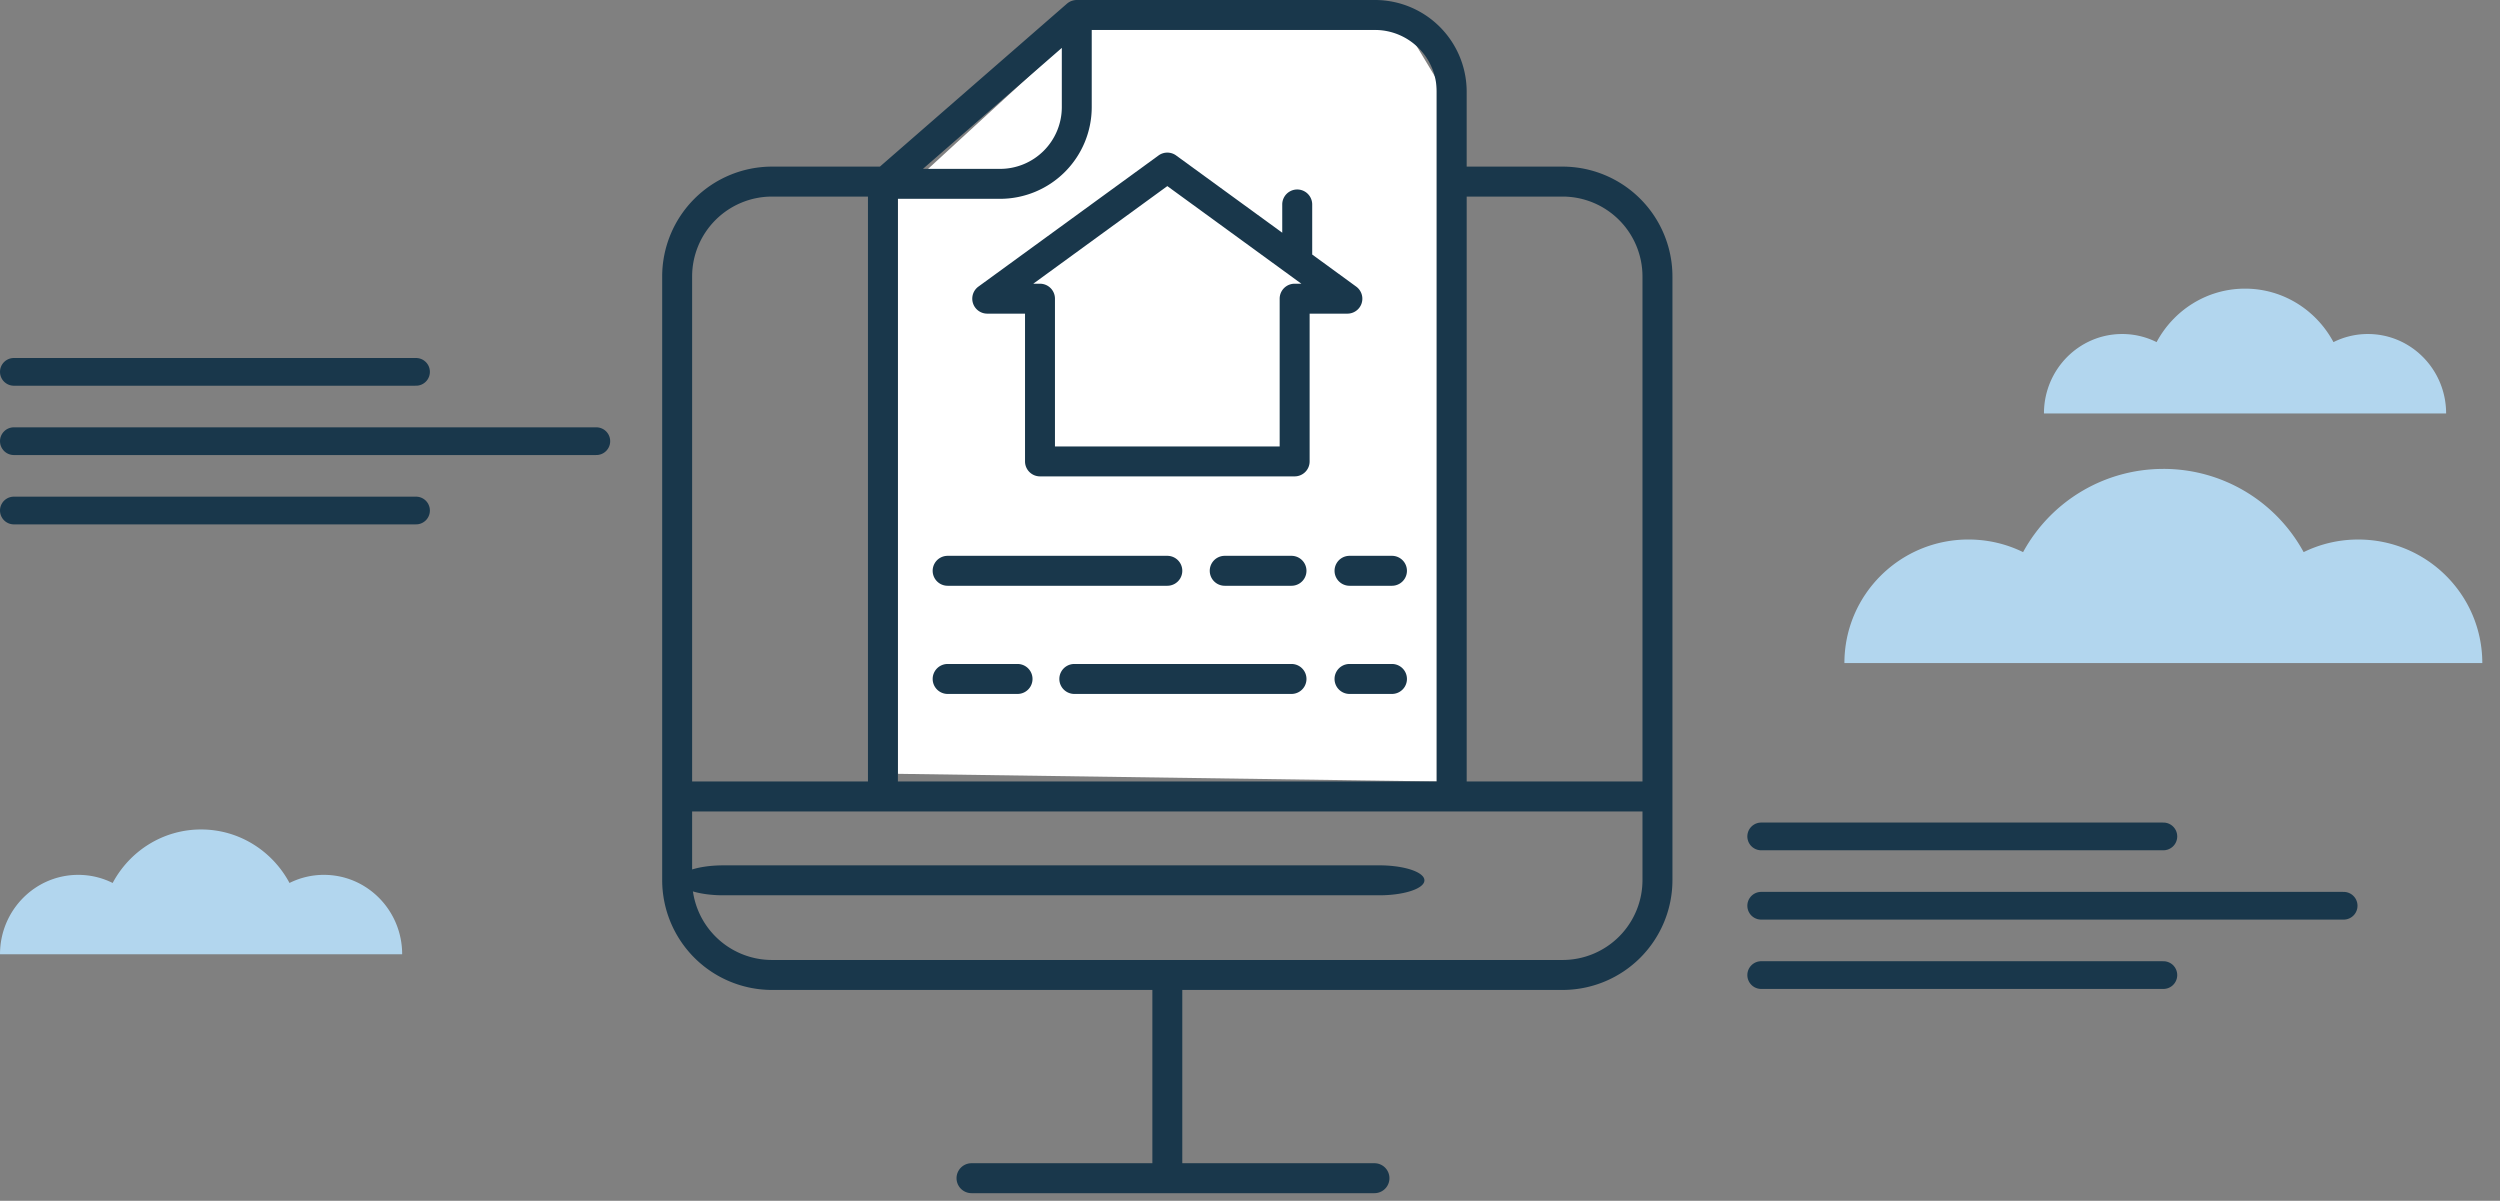 <svg xmlns="http://www.w3.org/2000/svg" width="127" height="61" viewBox="0 0 127 61">
    <rect x="0" y="0" width="127" height="61" fill="#808080" stroke="none"/>
    <g fill="none" fill-rule="evenodd">
        <path stroke="#19374B" stroke-linecap="round" stroke-width="1.409" d="M.704 22.412h29.589M.704 18.89h20.43M.704 25.934h20.43M89.469 46.012h29.588"/>
        <path fill="#B2D6EE" d="M114.048 14.663c1.94 0 3.628 1.099 4.492 2.717a3.898 3.898 0 0 1 1.75-.412c2.194 0 3.973 1.807 3.973 4.035h-20.43c0-2.228 1.778-4.035 3.972-4.035.629 0 1.223.148 1.75.412.865-1.618 2.552-2.717 4.493-2.717zM109.899 23.82a8.104 8.104 0 0 1 7.126 4.228 6.282 6.282 0 0 1 2.775-.64c3.48 0 6.301 2.81 6.301 6.276H93.696c0-3.467 2.82-6.277 6.3-6.277.997 0 1.94.23 2.777.641a8.102 8.102 0 0 1 7.126-4.227zM10.215 42.137c1.94 0 3.628 1.1 4.492 2.718a3.898 3.898 0 0 1 1.75-.412c2.194 0 3.973 1.806 3.973 4.035H0c0-2.229 1.779-4.035 3.972-4.035.629 0 1.223.148 1.751.412.864-1.619 2.551-2.718 4.492-2.718z"/>
        <path stroke="#19374B" stroke-linecap="round" stroke-width="1.409" d="M89.469 42.49h20.43M89.469 49.534h20.43"/>
        <path fill="#FFF" d="M45.613 39.31V9.986l9.221-8.464h16.639l1.512 2.513v35.664z"/>
        <path fill="#19374B" d="M79.384 50.289a5.583 5.583 0 0 0 5.576-5.577V14.041a5.583 5.583 0 0 0-5.576-5.577h-4.877V4.655A4.66 4.66 0 0 0 69.852 0H54.699a.737.737 0 0 0-.126.011l-.013.003a.748.748 0 0 0-.118.032l-.015.005a.755.755 0 0 0-.109.053l-.014.008a.76.76 0 0 0-.098.071l-.005.004-9.502 8.277h-5.484a5.583 5.583 0 0 0-5.576 5.577v30.671a5.583 5.583 0 0 0 5.576 5.577H58.54v8.803h-9.187a.76.76 0 0 0 0 1.521h20.47a.76.76 0 1 0 0-1.521H60.06v-8.803h19.324zM74.507 9.986h4.877a4.06 4.06 0 0 1 4.054 4.055v25.658h-8.93V9.986zM53.94 2.433v3.012a3.137 3.137 0 0 1-3.134 3.134h-3.921l7.055-6.146zM45.613 10.1h5.192a4.66 4.66 0 0 0 4.655-4.655V1.522h14.392a3.137 3.137 0 0 1 3.133 3.133V39.7H45.613V10.1zM35.16 14.04a4.06 4.06 0 0 1 4.055-4.054h4.877v29.713H35.16V14.041zm4.055 34.727a4.06 4.06 0 0 1-4.055-4.055v-3.491h48.278v3.491a4.06 4.06 0 0 1-4.054 4.055H39.215z"/>
        <path fill="#19374B" d="M48.14 29.757H59.3a.76.76 0 0 0 0-1.521H48.14a.76.76 0 1 0 0 1.521zM65.608 28.236h-3.392a.76.76 0 0 0 0 1.521h3.392a.76.76 0 0 0 0-1.521zM70.712 28.236h-2.156a.76.76 0 1 0 0 1.521h2.156a.76.76 0 0 0 0-1.521zM51.691 33.73h-3.55a.76.76 0 1 0 0 1.522h3.55a.76.76 0 0 0 0-1.522zM65.608 33.73H54.576a.76.76 0 0 0 0 1.522h11.032a.76.76 0 0 0 0-1.522zM70.062 43.96H36.743c-1.269 0-2.298.34-2.298.76s1.03.761 2.298.761h33.32c1.269 0 2.297-.34 2.297-.76 0-.421-1.028-.762-2.298-.762zM70.712 33.73h-2.156a.76.76 0 1 0 0 1.522h2.156a.76.76 0 0 0 0-1.522zM69.17 15.409a.76.76 0 0 0-.276-.85L66.66 12.93v-2.543a.76.76 0 1 0-1.522 0v1.435l-5.39-3.924a.76.76 0 0 0-.895 0l-9.148 6.66a.76.76 0 0 0 .448 1.375h1.918v7.507c0 .42.341.76.761.76h12.936c.42 0 .761-.34.761-.76v-7.507h1.919a.76.76 0 0 0 .723-.525zm-3.403-.996a.76.76 0 0 0-.76.76v7.507H53.592v-7.507a.76.76 0 0 0-.76-.76h-.342l6.81-4.959 6.809 4.959h-.342z"/>
    </g>
</svg>
